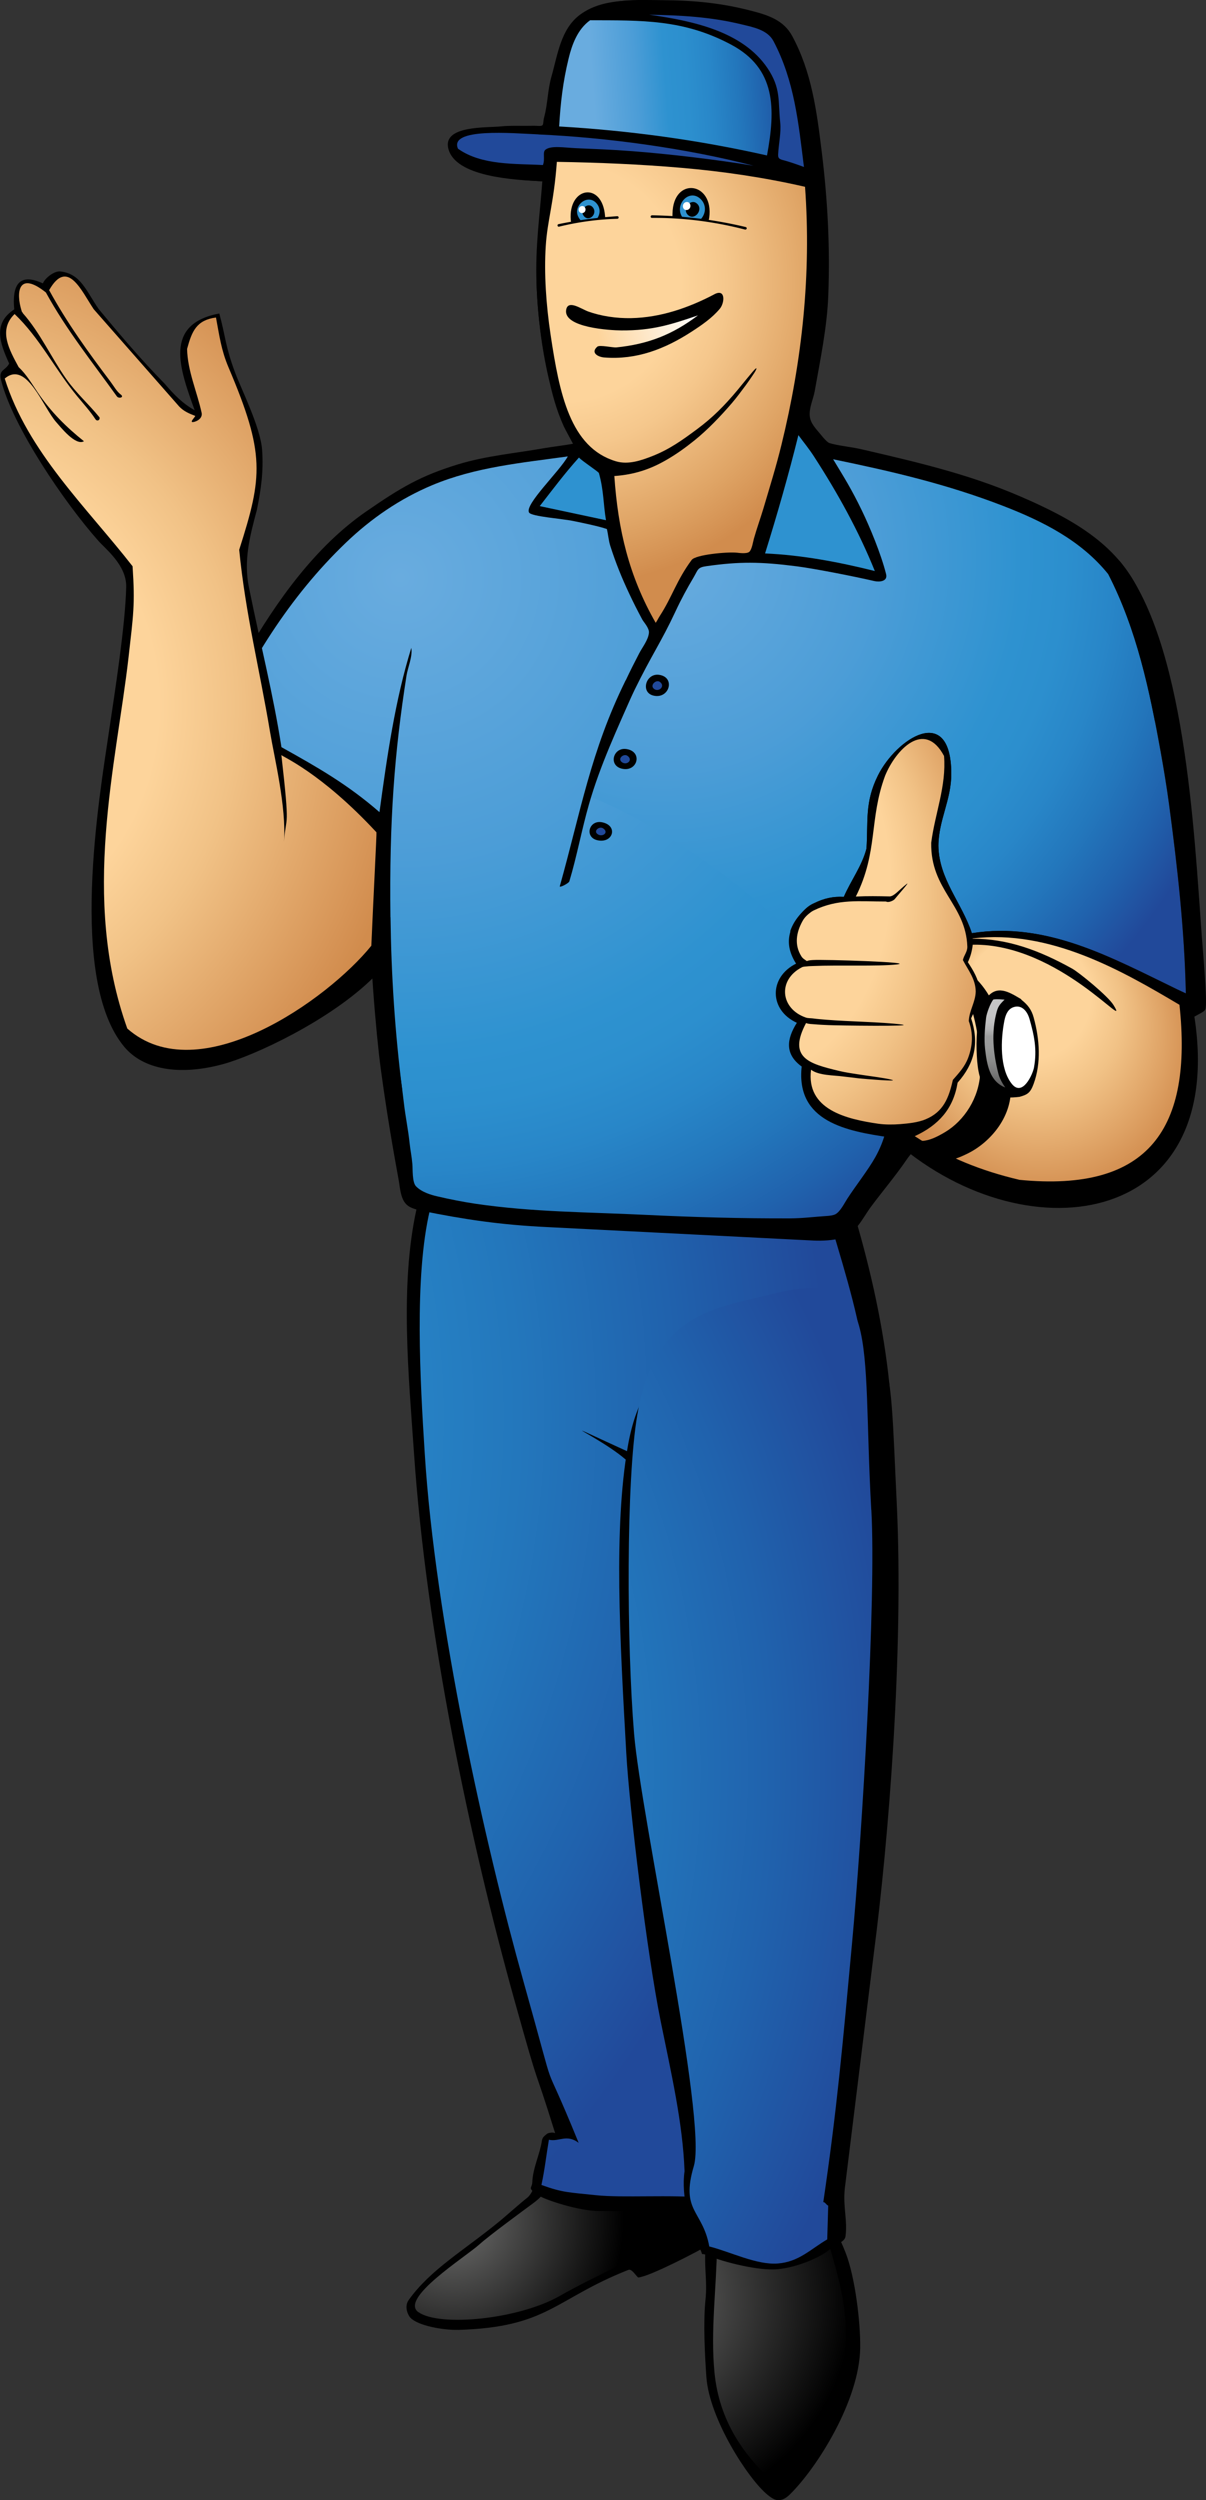 <svg xmlns="http://www.w3.org/2000/svg" width="464.162" height="961.995" viewBox="0 0 464.162 961.995"><rect x="0" y="0" width="464.162" height="961.995" fill="#333333" stroke="none"/><path d="M300.112 961.97c-1.48.14-2.56-.3-4.7-2.04-7.4-6-22.37-29.18-23.53-45.2-.58-8.03-1.27-21-.36-29.8.8-7.64-.7-12.52.12-20.87 1.3-13.1 22.9-19.47 33.9-20.64 5.52-.6 8.1-.04 11.66 2.3 2.36 1.56 2.37 3.26 2.7 5.4.95 6.36 2.97 9.06 5.54 15.63 3.7 9.45 5.76 26.86 5.63 36.6-.27 20.26-16.5 46-26.96 56.33-1.75 1.72-2.9 2.14-3.97 2.28z"/><radialGradient id="A" cx="428.818" cy="906.768" r="84.034" gradientUnits="userSpaceOnUse" gradientTransform="translate(-184.428,-22.649)"><stop offset="0" stop-color="#6f6f6e"/><stop offset="1"/></radialGradient><path d="M299.572 956.74c-13.63-11.7-22.8-25.6-24.58-43.84-1.57-16.05.77-32.44.98-48.9.13-9.82 36.76-24.4 39.54-13.16 4.27 17.24 10.7 31.75 10 49.96-.86 22.28-12.02 39.8-25.94 55.95z" fill="url(#A)"/><path d="M176.312 896.46c-5.5.16-15.48-1.52-18.44-4.74-.6-.65-2.53-4-.56-6.76 8.45-11.83 21.2-18.96 35.1-30.4 2.5-2.06 7.5-6.57 10.5-8.92 2.85-2.24 4.2-9.42 4.2-9.54.5-3.3.7-4 2.98-4.72l50.04-15.05c2.07-.1 3.95 1.08 4.47 3.4 2.48 12.6 5.95 25.2 8.27 38 .5 2.77 1.22 4.05-3.1 7.72-.33.28-19.47 10.44-24.08 10.86-.5.05-2.42-3.5-3.83-2.93-28.43 11.22-30.87 22.1-65.55 23.1z"/><radialGradient id="B" cx="358.405" cy="877.208" r="66.059" gradientUnits="userSpaceOnUse" gradientTransform="translate(-184.428,-22.649)"><stop offset="0" stop-color="#6f6f6e"/><stop offset="1"/></radialGradient><path d="M161.062 889.66c8.17 5.77 38.8 2.76 54.62-6.38 10.75-6.2 41.36-20.85 55.88-26.5-3-12.37-7.5-24.15-11-36.32l-49.3 14.85c-.1 5.48-.77 8.52-5.88 12.3-4.5 3.34-17 12.48-20.87 15.97-5.57 5-30.9 20.83-23.47 26.1z" fill="url(#B)"/><path d="M260.802 849.94c-5.63.96-25.37.8-30.16.8-8.08-.03-20.8-4.34-23.2-5.9-4.82-3.15-2.67-2.7-2.58-5.1.2-5.54 2.9-10.73 3.7-16.03.22-1.43 1-1.85 1.88-2.6.48-.4 1.1-.45 1.65-.52s.94-.06 1.5.2c.04.02-.18-1 .4 1.05-9.74-31.36-5.2-13.53-15.92-51.95-17.25-61.94-33.97-141.14-38.74-210.84-2.02-29.48-5.5-64.4.97-93.8.75-3.4-7.28-1.54 9.07-4.85 3.88-.8 71.24-5.65 83.4-6.7 17.35-1.52 72.36 1.15 76.27 14.38 6.27 21.2 11.05 43.15 13.23 64.2 2.25 21.68-8.84 17.74-15.5 28.05-8.7 13.52-27.5 11.3-36 12.85-5.07.93-1.04.1-1.05.1-14.2.9-26.67-2.08-39.24-3.92-4.1 39.57-1.27 98.68 1.34 134.84 2.92 40.45 13.86 90.08 20.73 112.33 6.86 22.25 1.3 4 1.45 5.02 1.6 12.46.63 14.57.9 23.04.1 3.35-.65 2.87-4.07 4.34-.28.12-6.44.4-10.04 1.03z"/><radialGradient id="C" cx="64.64" cy="567.77" r="438.628" gradientUnits="userSpaceOnUse" gradientTransform="translate(-184.428,-22.649)"><stop offset="0" stop-color="#69acdf"/><stop offset=".218" stop-color="#4c9dd7"/><stop offset=".369" stop-color="#2e92d0"/><stop offset=".475" stop-color="#2c8fce"/><stop offset=".597" stop-color="#2886c8"/><stop offset=".728" stop-color="#2377bc"/><stop offset=".864" stop-color="#2062ad"/><stop offset="1" stop-color="#21499a"/></radialGradient><path d="M165.472 465.54c-6.1 25.74-3.75 65.9-2 93.67 4.06 64.66 23.15 150.3 38.02 203.25 14.87 52.95 5 22.26 21.22 62.05-4.68-3.54-7.5-.3-11.45-1.2-1 5.9-1.62 11.62-2.88 17.4 8.27 3 10.54 2.82 20.96 3.94 10.4 1.1 29.04-.3 41.8 1-5.1-21.06 6.28 3.07-2.13-25.95-8.42-29.02-17.4-71.84-21.3-115.16-3.4-37.66-3.24-94.3-2.75-137.1.1-8.8-49.46-29.92 3.7-5.7 12.4 5.65 60.76 16.87 75.18-4.86s10.02-39.28-4.63-87.7c-3.75-12.42-131.18-13.6-153.72-3.65z" fill="url(#C)"/><path d="M299.292 873.13c-7.2.67-20.46-2.62-26.83-5.26-3.7-1.53-1.23.96-3.26-3-3.7-7.2-7.13-20.15-5.73-29.42-.7-18.78-5.15-37.8-9.18-57.7-5.3-26.2-12.07-82.2-13.25-103.2-2.5-44.5-4.84-86.43.54-117.77 6.24-36.3 27.7-38.14 51.44-48.86 1.78-.8 4.74.01 6.87.24 3.66.4 6.37-2.76 10.2-1.94 34.74 7.46 32 9.67 35.02 71.65 2.82 57.72-3.25 131.3-8.73 173.16l-11.26 91.23c-.7 7.1 1.14 12.14.28 18.3-.34 2.14-3.66 2.9-5.7 4.67-4 3.53-13.2 7.23-20.42 7.9z"/><radialGradient id="D" cx="135.574" cy="703.441" r="400.22" gradientUnits="userSpaceOnUse" gradientTransform="translate(-184.428,-22.649)"><stop offset="0" stop-color="#69acdf"/><stop offset=".218" stop-color="#4c9dd7"/><stop offset=".369" stop-color="#2e92d0"/><stop offset=".475" stop-color="#2c8fce"/><stop offset=".597" stop-color="#2886c8"/><stop offset=".728" stop-color="#2377bc"/><stop offset=".864" stop-color="#2062ad"/><stop offset="1" stop-color="#21499a"/></radialGradient><path d="M335.362 580.99c1.9 34.15-3.5 124.34-7.44 166.8-3.7 40.02-5.82 64.02-11.06 99.57.6-.24 1.2 1.1 1.9 1.3l-.38 13c-6.35 3.7-10.86 8.63-19 9.27s-18.22-4.48-26.4-6.56c-2.54-14-11.16-13.4-5.94-30.93s-20.35-134.4-23-166.36c-2.82-33.97-3.14-97.5 1.26-122.77 6.88-39.5 29.92-40.84 51.9-46.4 42.12-10.65 34.36 15.76 38.13 83.07z" fill="url(#D)"/><path d="M68.522 319.21c1.5-4.37 3.87-12.63 5.25-17.28 2-6.7 3.82-13.34 6.35-19.15 4.37-10.02 9-19.4 14.35-28.58 12.22-21 27.4-40.37 46.9-53.72 13.46-9.22 23.2-14.45 37.85-18.94 11-3.38 22.38-3.5 34.1-5.54 2.15-.37 7.1.3 8.8-2.22-.97-2.07-3.3-6.05-4.04-7.85-2.64-6.53-4.98-12.78-6.47-19.1-2.87-12.2-4.6-24.3-5.07-36.5-.53-13.9 1.67-26.85 2.7-40.53-10.8-.5-32.93-2.53-35.54-12.4-2.35-8.87 15.02-7.83 20.6-8.48 3.33-.4 9.06-.14 11.8-.26 4-.17 3.9-.05 4.82-3.37 1.42-5.23 1.3-10.4 2.86-15.87 2.36-8.27 3.57-18.35 11.04-23.88 8.74-6.47 20.44-5.53 30.3-5.47 12.32.07 23.03 1.17 34.5 4.2 6.3 1.65 12.03 3.6 15.26 9.56 7.5 13.84 9.44 28.78 11.35 44.28 2.3 18.55 3.27 36.84 2.55 55.65-.47 12.22-3.07 24.57-5.22 36.76-.52 2.93-2.17 6.36-1.92 9.42s2.54 5.16 4.3 7.34c2.2 2.7 3.3 3.85 6.9 4.7s7.48 1.18 11.45 2.1c22.33 5.18 44.77 10.37 65.84 20.27 18.66 8.76 34.67 19.72 41.07 40.36 6.52 21 3.23 44 1.07 65.2-2.3 22.7-9.6 45.47-16.83 65.78-4.53 12.7-5.28 17.4-17.73 20.9-2.44.7-4.04-2.15-7-1.04-2.32.87-4.26 3.58-5.9 6.06l-10.8 15.9c-7 9.84-15.46 19.87-24.1 27.88-4.18 3.88-8.06 6.53-10.93 10.74-4.26 6.25-9.32 12.23-13.52 17.86-3.76 5.03-5.8 10.5-11.68 12.34-3.13 1-7.6 1.14-10.64 1l-102.77-5.2c-17.8-.86-31.5-2.9-48.06-6.25-6-1.2-5.98-2.86-7.3-8.5-1.1-4.72-1.35-9.8-2.27-15.3s-.66-8.73-1.9-15.53c-1.37-7.47 1.15-5.75-2.45-18.52-2.77-9.85-2.8-44.06-4.94-56.13-2.77-15.7-70.26-6.56-73.36-25.05-3.44-2.22-3.08-3.32-1.57-7.7z"/><path d="M68.502 316.77c1.58-4.4 3.87-12.53 5.27-17.17 2-6.66 3.84-13.2 6.35-18.98 4.34-10 8.94-19.18 14.25-28.4 12.13-21.1 27.08-41.93 46.47-55.35 13.4-9.27 21.06-13.8 35.45-18.2 10.82-3.3 21.85-4.23 33.5-6.28 2.13-.38 8.24-1.15 10.78-1.65-.85-1.76-2.8-4.98-3.57-6.66-3-6.66-4.36-12.23-5.82-18.5-2.8-12.07-4.3-24.78-4.7-36.88-.47-14.17 1.24-25.38 2.25-38.95-10.7-.5-33.7-1.64-36.22-12.73-2.02-8.85 14.94-7.8 20.46-8.4 3.3-.37 8.98-.12 11.7-.22 1.95-.07 3.42.25 4-.13.6-.4.3-1.5.77-3.2 1.4-5.18 1.28-10.3 2.83-15.72 2.34-8.2 3.54-18.2 10.95-23.68 8.67-6.42 20.28-5.5 30.07-5.46 12.23.07 22.84 1.17 34.23 4.16 6.24 1.64 11.94 3.6 15.14 9.5 7.43 13.72 9.36 28.55 11.26 43.92 2.27 18.4 3.23 36.52 2.57 55.17-.43 12.12-2.94 24.37-5.1 36.47-.52 2.9-2.15 6.32-1.94 9.38.2 3.07 2.45 5.13 4.2 7.3 2.17 2.7 3.23 3.83 6.78 4.7 3.56.87 7.4 1.18 11.33 2.1 22.17 5.14 44.46 10.28 65.36 20.12 18.52 8.7 34.3 19.56 40.73 40.02 6.53 20.82 3.15 43.62 1.02 64.65-2.28 22.52-9.5 45.1-16.87 65.2-4.6 12.57-5.4 17.2-17.78 20.64-2.43.68-4-2.13-6.93-1.04-2.3.85-4.2 3.55-5.84 6l-10.62 15.8c-6.78 9.8-15.08 19.8-23.57 27.72-4.12 3.84-8 6.4-10.68 10.7-4 6.36-8.44 12.1-12.77 17.82-3.87 5.1-6.06 10.5-12.34 12.2-3.34.9-6.1-.6-9.34-.65l-102.5-3c-17.67-.75-31.67-2.02-48.15-3.66-6.2-.62-7.04-4.22-7.88-10.42-.27-2-3.82-19.77-7.04-43.64-1.83-13.55-4.77-48.06-4.08-64.1.4-9.5-73.46 21.66-75.26 12.03-2.35-12.5 2.88-22.6 2.52-34.7-2.82-2.58-2.86-3.44-1.28-7.84z"/><path d="M222.372 391.48c-.07-.07-.14-.16-.2-.24.07.07.14.16.2.24z"/><path d="M207.732 194.74l25.5 5.43c-1.05-6.24-.83-11.4-2.72-18.13-.16-.56-6.68-4.77-7.68-6-5.38 5.96-10.17 12.36-15.1 18.7z" fill="#2e92d0"/><radialGradient id="E" cx="440.323" cy="237.209" r="232.789" gradientUnits="userSpaceOnUse" gradientTransform="translate(-184.428,-22.649)"><stop offset="0" stop-color="#69acdf"/><stop offset=".349" stop-color="#4c9dd7"/><stop offset=".592" stop-color="#2e92d0"/><stop offset=".661" stop-color="#2c8fce"/><stop offset=".74" stop-color="#2886c8"/><stop offset=".824" stop-color="#2377bc"/><stop offset=".912" stop-color="#2062ad"/><stop offset="1" stop-color="#21499a"/></radialGradient><path d="M309.292 350.44c1.17-1.17 2.54-2.32 4.1-2.93 3.68-1.82 7.26-2.63 11.37-2.4 2.75-6.34 7-11.9 8.73-18.6.7-10.54-.75-17.77 4.42-28.14 7.05-14.15 28.07-28 28.22-.8.06 10.2-4.88 17.85-4.96 27.83.16 12.9 8.96 21.82 12.88 33.68 28.7-4.6 53.9 9.47 78.88 21.55l3.26 1.53c.07.03.13.06.2.1-.5-24.28-3.24-48.55-6.44-72.58-.86-6.47-2.16-14.32-3.23-20.24-4.3-23.83-9.15-47.04-20.2-68.53-10.46-13-25.35-20.4-40.3-26.2-21.85-8.45-42.93-13.34-65.57-18 4.36 7.22 7.03 11.4 11.06 19.73 3 6.2 7.4 16.72 9.33 24.48.7 2.8-2.54 3.1-4.5 2.66-8.22-1.9-23.27-4.83-29.82-5.67-14.17-1.83-22.24-1.84-34.75-.08-3.6.5-3.25 1.33-5.08 4.43-2.43 4.1-4.65 8.14-6.93 13.04-5.6 11.97-9.07 16.54-15.82 30.34-3.88 7.93-17.46 35.2-17.46 40.97 0 6.54 35.47 24.75 42.94 27.36 8.67 3.03 25.63 21.37 33.63 28.32.57-4.86 2.58-8.43 6.02-11.85z" fill="url(#E)"/><path d="M313.412 175.82c-2.17-3.35-3.9-5.35-6.13-8.4-3.8 15.35-8.13 30.46-12.83 45.53 14.37.65 28.32 3.3 42.25 6.77-6.2-15.4-14.38-30.13-23.3-43.9z" fill="#2e92d0"/><path d="M406.712 378c-3.08-2-4.88-2.74-7.58.12 2.64.46 5.3 1.87 7.58-.12z" fill="#21499a"/><radialGradient id="F" cx="338.436" cy="244.944" r="340.437" gradientUnits="userSpaceOnUse" gradientTransform="translate(-184.428,-22.649)"><stop offset="0" stop-color="#69acdf"/><stop offset=".317" stop-color="#4c9dd7"/><stop offset=".539" stop-color="#2e92d0"/><stop offset=".599" stop-color="#2c8fce"/><stop offset=".67" stop-color="#2886c8"/><stop offset=".745" stop-color="#2377bc"/><stop offset=".823" stop-color="#2062ad"/><stop offset=".901" stop-color="#21499a"/></radialGradient><path d="M225.162 305.89c5-14.58 9.14-30.05 15.64-44.04 1.7-3.64 3.3-6.77 5.2-10.44 1.2-2.34 3.53-5.17 3.76-7.96.15-1.82-2.04-4.08-2.58-5.1-1.9-3.54-3.4-6.52-4.93-9.77-2.93-6.2-5.3-12.05-7.37-18.55-.64-2-.8-4.36-1.3-6.47-3.23-1.13-9.92-2.47-12.7-3.05-4.64-.98-16.3-1.73-17.26-3.3-1.84-3.03 11.87-16 14.92-21.6-17.63 2.47-35.48 4.05-52.27 11.1-12.26 5.15-23.33 12.7-33.1 22.06-21.76 20.82-37.8 46.74-49.83 74.26 19.04 7.48 38.78 14.4 56.66 26.23 3.5 2.32 3.8 6.94 8.76 5.24.55-.2-.1 1.1.8.96-11.44 43.28.75 64.14 5.9 109.1.63 5.38 1.62 9.95 2.2 15.4.28 2.62.8 4.95 1.05 7.96.17 1.97-.1 6.94 1.37 8.5 2.17 2.3 5.86 3.35 8.02 3.86 4.92 1.17 10.57 2.25 14.68 2.86 22.17 3.28 43.5 3.22 65.5 4.3 18.67.9 37.18 1.42 55.83 1.36 4.9-.02 9.34-.62 14.35-.94.66-.04 2.26-.2 3.1-.67 1.9-1.04 3.54-4.43 4.52-5.92 3.35-5.16 8.05-11.1 10.78-15.97 29.28-52-70.63-124.95-111.72-139.43z" fill="url(#F)"/><path d="M253.722 259.66c6.33.94 3.9 9.4-2.17 8-5.17-1.17-3-8.77 2.17-8z"/><path d="M251.592 264.96c1.84 1.66 4.73-.97 2.32-2.62-1.4-.96-3.82 1.26-2.32 2.62z" fill="#21499a"/><path d="M241.232 288.23c6.32 1.1 4.06 9.06-2.02 7.5-5.18-1.33-3.13-8.4 2.02-7.5z"/><path d="M239.172 293.12c1.82 1.68 4.73-.6 2.33-2.3-1.42-1-3.8.94-2.33 2.3z" fill="#21499a"/><path d="M231.732 316.39c6.26 1.25 4.26 8.22-1.76 6.92-5.13-1.1-3.34-7.94 1.76-6.92z"/><path d="M229.872 320.86c1.83 1.5 4.7-.48 2.27-2.12-1.42-.97-3.77.88-2.27 2.12z" fill="#21499a"/><path d="M274.532 113.52c4.44-2.07 4.04 3.15 2.1 5.43-3 3.54-6.68 6.27-10.72 8.75-10.68 6.57-21.17 10.3-33.84 9.83-2.42-.1-5.32-1.7-2.44-4.1.92-.77 5.75.42 7.06.27 12.24-1.47 21.6-5.33 31.66-12.2-10.48 3.28-18.28 5.5-30.04 5.72-3.97.07-21.34-.2-20.53-7.72.46-4.3 5.5-.35 8.32.53 4.92 1.54 10.77 2.65 16.55 2.42 11.15-.43 21.84-4.25 31.87-8.92z"/><path d="M207.282 51.71c-10.28-.46-34.5-2.6-31.02 5.5 9.12 6.54 22.27 5.7 32.7 6.3.94-2.5-.27-4.95 1-5.93 2.12-1.65 7.2-.78 11.6-.57 7.56.36 13.3.5 21.9 1.17 14.34 1.1 31.93 3.2 46.56 5.58-26.26-6.8-56.83-10.87-82.73-12.03z" fill="#21499a"/><linearGradient id="G" gradientUnits="userSpaceOnUse" x1="228.334" y1="36.174" x2="304.475" y2="30.646"><stop offset="0" stop-color="#69acdf"/><stop offset=".218" stop-color="#4c9dd7"/><stop offset=".369" stop-color="#2e92d0"/><stop offset=".475" stop-color="#2c8fce"/><stop offset=".597" stop-color="#2886c8"/><stop offset=".728" stop-color="#2377bc"/><stop offset=".864" stop-color="#2062ad"/><stop offset="1" stop-color="#21499a"/></linearGradient><path d="M227.142 7.78c-4.88 3.46-7.04 9.5-8.3 14.74-2.22 9.16-3.1 17-3.64 26.14 26.98 1.57 53.7 5.22 80 11.16 3.36-18.1 3.43-33.42-13.72-42.6-18.47-9.9-34.7-9.35-54.32-9.43z" fill="url(#G)"/><path d="M297.702 15.83c-2.3-4.38-7.97-5.4-12.28-6.45-11.9-2.9-23.56-3.52-35.56-3.72 16.72 2.36 35.94 6.37 45.52 20.55 5.26 7.8 4.03 12.7 4.9 20.88.43 4-.63 8.3-.8 12.44-.07 1.73.9 1.8 2.94 2.36 1.62.45 5.1 1.64 7 2.37-2.1-16.87-3.65-33.14-11.72-48.43z" fill="#21499a"/><radialGradient id="H" cx="481.72" cy="143.343" r="104.679" gradientTransform="matrix(-0.999,-0.039,-0.039,0.999,709.811,0.838)" gradientUnits="userSpaceOnUse"><stop offset=".445" stop-color="#fdd49b"/><stop offset=".608" stop-color="#f1c286"/><stop offset=".937" stop-color="#d59254"/><stop offset=".982" stop-color="#d18c4d"/></radialGradient><path d="M287.122 148.09l2.53-3.63-2.53 3.63z" fill="url(#H)"/><radialGradient id="I" cx="400.473" cy="131.294" r="117.254" gradientUnits="userSpaceOnUse" gradientTransform="translate(-184.428,-22.649)"><stop offset=".392" stop-color="#fdd49b"/><stop offset=".543" stop-color="#f5c78c"/><stop offset=".827" stop-color="#dfa465"/><stop offset="1" stop-color="#d18c4d"/></radialGradient><path d="M309.852 71.88c-15.66-3.6-31.53-5.92-47.5-7.3s-31.72-2.03-47.7-2.3c-.1 0-.2.03-.33-.02-1.18 16.13-3.63 22.23-4.28 32.46-.67 10.48.12 22.46 1.88 34.16 3.38 22.52 7.5 43.36 25.15 48.62 4.78 1.42 9.82-.38 13.9-1.97 6.63-2.6 11.52-6.1 17.34-10.42 5.83-4.33 10.42-8.87 15.63-15.13 1.12-1.34 6.2-7.67 6.8-8.08.76-.57.3.3-.08 1-.1.17-.53.9-1.1 1.7-.55.8-1.53 2.28-2.5 3.58-1.55 2.08-3.47 4.7-5.37 6.92-4.3 5-9.26 10.2-14.38 14.33-3.62 2.92-7.14 5.43-11.02 7.65-6.3 3.62-12.32 5.5-19.52 6.06-.1.01-.22 0-.33.01 1.42 20.64 5.58 38.46 15.92 56.5.67-.96.96-1.7 1.6-2.68 4.73-7.3 6.48-13.76 12.25-21.53 1.48-2 13.53-3.17 17.48-2.77.6.06 3.7.53 4.7-.35s1.45-3.92 1.75-5c1.2-4.23 2.5-7.74 3.7-11.75 2.45-8.3 4.8-15.76 6.9-24.33 8-32.6 11.54-65.74 9.1-99.36z" fill="url(#I)"/><path d="M462.522 359.95c-2.93-39.77-6.34-113.9-31.68-144.16-.38-.46-.01 1.56-.6 1.84-.36.17-1.6.84-1.94 1.03-.62.36-2.1 1.4-1.78 2 11 21.6 15.96 44.84 20.24 68.76 1.06 5.92 2.37 13.77 3.22 20.24 3.2 24.04 5.93 48.3 6.43 72.58-.07-.03-.13-.06-.2-.1l-3.26-1.53c-25-12.1-50.18-26.15-78.9-21.55-3.92-11.86-12.72-20.78-12.88-33.68.08-9.97 5.02-17.62 4.96-27.83-.15-27.2-21.17-13.34-28.22.8-5.17 10.37-3.74 17.6-4.42 28.14-1.72 6.68-5.98 12.24-8.73 18.6-4.1-.24-7.7.58-11.37 2.4-1.6.7-2.9 1.66-4.12 2.96-5.92 6.3-7.7 12.73-2.88 20.33-10.5 5.24-10.43 17.87.3 22.77-4.02 6.36-4.64 12.1 1.86 16.83-2.3 21.2 17.2 24.9 34.24 27.3 50.36 45.77 129.57 35.7 116.9-46.5 1.8-1.07 3.8-1.83 4.22-2.82.9-2.08-.93-22.16-1.4-28.43z"/><radialGradient id="J" cx="587.891" cy="430.198" r="65.921" fx="575.853" fy="392.421" gradientUnits="userSpaceOnUse" gradientTransform="translate(-184.428,-22.649)"><stop offset=".364" stop-color="#fdd49b"/><stop offset=".521" stop-color="#f1c286"/><stop offset=".84" stop-color="#d59254"/><stop offset=".884" stop-color="#d18c4d"/></radialGradient><path d="M392.262 453.94c-14.5-3.4-27.68-8.67-40.2-16.77 9.16-4.24 14.86-10.48 16.5-20.6 6.6-7.42 8.35-15.3 5.2-24.74 1.67-3.85 3.8-7 3.27-11.4-.44-3.7-2.47-7.1-4.53-10.2 1.04-2.18 1.62-4.4 1.88-6.74 33.34-.55 61.3 34.74 54.13 23.15-2.1-3.38-13.1-12.4-15.88-13.95-12.75-7.08-24.78-11.5-38.33-11.5.1.01 0-.1.03-.13 29.88-3.5 57.47 12.43 79.62 25.56 5.06 47.23-11.36 72.3-61.7 67.34z" fill="url(#J)"/><g transform="translate(-184.428 -22.649)"><path d="M554.03 394.43c15.58 9.57 17.83 28.53 19.36 45.5 1.08 12-7.65 22.06-16.17 26.38s-8.8 2.04-16.33 3c-3.32-4.02-5.6-4.02-8.66-8.3 6.57.9 8.7 1.58 15.98-2.78 7.27-4.36 13.14-13.1 13.5-23.1.38-10.14-2.37-25.23-6.57-31.72-4.02-6.2-3.75-5.26-6.95-8.82 1.5 1.68 4.14-1.22 5.83-.18z"/><path d="M582.26 439.67c2.93-8.04 2.32-17.06 0-25.53-.8-2.96-2.28-4.86-4.55-6.67-.18-.14-.25-.35-.42-.46-4.43-2.6-9.38-5.87-13.46.1-3.1 4.53-3.7 13.4-3.53 19.53.36 12.34 2.45 19.82 16.54 18.04 3-.84 4.13-1.47 5.42-5z"/><path d="M580.63 414.6c1.83 6.42 3.02 11.86 1.75 18.84-.46 2.5-4.4 11.45-8.56 6.22-4.68-5.88-4.3-17-2.8-24.42.5-2.44 1.48-4.55 3.8-5.16 3.04-.8 5.03 1.85 5.8 4.52z" fill="#fff"/><linearGradient id="K" gradientUnits="userSpaceOnUse" x1="568.182" y1="407.018" x2="567.043" y2="441.43"><stop offset="0" stop-color="#c5c6c6"/><stop offset=".183" stop-color="#c4c4c5"/><stop offset=".271" stop-color="#bebebf"/><stop offset=".339" stop-color="#b4b4b5"/><stop offset=".397" stop-color="#a4a5a5"/><stop offset=".42" stop-color="#9c9d9d"/><stop offset=".542" stop-color="#989999"/><stop offset=".683" stop-color="#8c8d8c"/><stop offset=".834" stop-color="#777"/><stop offset=".991" stop-color="#595858"/><stop offset="1" stop-color="#575656"/></linearGradient><path d="M563.55 426.12c-.4-3.5-.1-7.76.4-11.86.2-1.67 1.55-5.43 2.76-7.02 1.5-.26 2.9-.04 4.35.04-1.47 1.52-2.38 2.26-3 4.56-2.15 7.87-1.42 15.96.63 23.95.5 1.95 1.5 3.62 2.63 5.3-6.04-2.35-7.06-8.8-7.78-14.97z" fill="url(#K)"/><radialGradient id="L" cx="503.283" cy="380.358" r="83.038" fx="429.115" fy="346.373" gradientTransform="matrix(1,0,0,1.421,0,-160.159)" gradientUnits="userSpaceOnUse"><stop offset=".622" stop-color="#fdd49b"/><stop offset=".72" stop-color="#f1c286"/><stop offset=".919" stop-color="#d59254"/><stop offset=".946" stop-color="#d18c4d"/></radialGradient><path d="M522.56 455.05c-12.5-1.8-27.92-5.5-25.98-20.8 2.98 2.27 8.8 2.1 12.38 2.6l6.4.76c2 .18 15.77 1.36 12.12.46-2.92-.72-9.17-1.47-13.27-2.12-1.77-.28-4.48-.67-6.8-1.23-11.7-2.8-19.83-5.05-12.75-18.44 1 .44 2.3.38 3.43.5.9.1 4.73.3 5.13.3 2.75.16 34.9.6 28.07-.25-7.48-.94-20-1.1-28.7-1.8-1.44-.12-3.78-.3-5.38-.53-.76-.1-1.77-.03-2.63-.32-9.85-3.4-10.93-14.53-1.5-19.36.6-.3 1.3-.24 1.93-.33.62-.1 2.02-.12 2.6-.15 9.08-.42 24.76.2 32-.6 7.63-.86-28.32-1.97-32.24-1.7-.48.03-1.95.1-2.37.43-.84-.6-1.6-.97-2.16-1.88-2.75-4.42-1.97-9.12.45-13.52.8-1.46 1.9-2.45 3.15-3.4.37-.28.77-.52 1.1-.68 9.47-4.63 17.7-3.44 27.92-3.46.95.57 2.9-.4 3.3-.9 1.4-1.74 6.15-7.06 4.6-5.83-3.2 2.53-4.7 4.6-6.44 4.77-4.44-.1-8.7-.18-13.1.05 8.64-17.26 5.04-29.6 11.25-46.46 4.08-10 15.15-21.8 22.7-7.63.94 11.56-3.47 22.03-4.94 33.38-.3 18.25 13.33 23.68 13.9 39.94.07 2.07-1.33 3.34-1.7 5.22 2.13 4.03 4.86 7.3 4.93 12.06-.06 4.03-2.52 7.38-2.67 11.4 1.75 4.82 1.53 9.37-.23 14.1-1.3 3.5-3.53 5.83-5.9 8.54-1.53 6.84-3.57 12.3-10.53 15.18-2.9 1.2-6.52 1.58-9.8 1.84-2.5.2-5.78.22-8.23-.14z" fill="url(#L)"/></g><path d="M150.272 352.91c-.47-37.5 1.55-63.35 6.2-93.06.44-2.78 2.4-7.38 1.83-10.56-6.2 20-9.3 41.53-12.25 63.2-12.18-10.6-23.65-17.16-37.73-25-3.16-20.35-7.88-38.67-12.5-61.42-2.13-10.44.32-19.68 3.04-29.87 1.6-7.83 2.6-14.77 2.02-23.05-.6-8.63-7.92-23.2-10.3-29.53-3.9-10.37-3.7-13.9-6.18-23-21.68 4.1-15.16 21.45-9.48 37.23-4.67-2.58-8.07-6.15-11.5-10.16-9-9.17-17.28-18.9-25.45-28.8-4.9-7.08-6.9-13.6-14.8-14.45-2.23-.24-5.83 2.48-6.66 4.6-9.4-4.32-11.9.96-11.03 10-8.4 5.5-5.47 13.07-1.95 20.84-1.43 2.76-4.12 2.3-3.15 6.27 4.35 17.72 24.4 47.28 37.56 62.04 2.82 3.17 10.82 9.38 10.63 17.66-.34 14.9-4.4 40.6-6.58 55.3-3.77 25.5-15.8 95.68 5.82 121.62 7.35 8.82 21.2 11.18 37.73 6.76 12.34-3.3 41.8-17.03 58.42-33.65-.56.56 1.8 31.77 5.2 48.3.36 1.74 5.87-2.96 5.7-4.4-2.88-22.63-4.28-44.6-4.56-66.84z"/><radialGradient id="M" cx="142.008" cy="291.583" r="207.112" gradientTransform="matrix(0.941,0,0,0.978,-163.969,-13.934)" gradientUnits="userSpaceOnUse"><stop offset=".468" stop-color="#fdd49b"/><stop offset=".624" stop-color="#f1c286"/><stop offset=".939" stop-color="#d59254"/><stop offset=".982" stop-color="#d18c4d"/></radialGradient><path d="M48.982 395.73c-18-50.4-4.16-101.8.5-142.9 1.83-16.2 2.54-20.2 1.54-34.95-17.7-22.7-40.37-44-49.2-72.23 8.5-7.16 14.7 11.12 19.92 16.9 1.54 1.7 7.33 9.13 10.57 7.23-6.84-5.45-12.8-11.4-17.78-18.75-2.28-3.37-4.35-6.94-7.36-9.78-3.6-6.66-7.94-14.27-1.55-20.42 9.67 9.18 15.68 21.48 24.15 31.7 2.4 2.9 4.9 5.66 6.96 8.77.68 1.02 1.86.3 1.57-.7-4.17-5.14-8.97-9.32-12.82-14.8-5.75-8.17-10.02-17.78-16.72-25.32.05-.18-.43-.53-.4-.7-2.4-7.6-1.17-15.6 9.3-7.25 7.83 14.3 17.9 26.86 27.32 39.98.72 1 3 .4 1.47-.73s-2.62-3.18-3.87-4.84c-8.6-11.4-16.8-22.7-23.67-35.3 7.07-12.4 12.37.2 17.16 7.34l32.88 37.42c1.72 1.84 3.9 2.76 6.2 3.63-.04.45-2.36 2.56-.82 2.37 1.54-.2 3.7-1.5 3.27-3.56-1.8-8.25-5.4-16.04-5.6-24.58 1.85-6.8 3.58-11.06 11.12-12.1 1.3 6.88 1.98 12.45 4.8 19.13 14.2 33.4 13.16 42 4.14 70.25 2.44 24.8 7.85 45.9 11.88 70.13 1.62 9.75 6.34 28.88 5.35 42.23.82-10.97 2.4-3.38-1-33.4.06.53 15.06 6.52 36.6 29.75.14.15-1.27 26.9-1.97 43.64-16.82 20.82-66.53 56.14-93.95 31.85z" fill="url(#M)"/><path d="M240.782 261.83c-13.38 26.98-17.37 50.85-25.33 79.17-.2.73 3.45-1.13 3.67-1.87 2.93-9.75 4.75-19.85 7.54-29.6 4.36-15.23 11-29.3 17.34-43.74.28-.63.7-5.34.05-5.47l-3.27 1.52z"/><g transform="translate(-184.428 -22.649)"><linearGradient id="N" gradientUnits="userSpaceOnUse" x1="453.562" y1="142.731" x2="414.726" y2="152.503"><stop offset="0" stop-color="#fff"/><stop offset=".859" stop-color="#fff" stop-opacity=".14"/><stop offset="1" stop-color="#fff" stop-opacity="0"/></linearGradient><path d="M456.46 140.77c-5 1.2-9.4 3.7-14.55 4.67-5.14.95-11.65 1.66-16.76 1.9-5.12.23-9.33-1.25-14.26-1.36a339.13 339.13 0 0 1 3.41 10.21c4.5-.33 8.77 1.08 13.33.33s9.46-1.95 14.03-3.66 9-5.62 13.53-7.7l1.27-4.38z" fill="url(#N)"/><path d="M459.36 135.88c4.4-2.32 4.02 3.3 2.1 5.58-2.97 3.55-6.84 6.2-10.77 8.76-10.42 6.76-21.28 10.96-33.75 9.97-2.38-.2-5.32-1.82-2.6-4.16.87-.75 6 .43 7.3.3 12.3-1.27 21.6-4.92 31.43-12.34-10.3 3.52-17.53 5.87-29.5 5.8-4.04-.02-22.48-1.03-21.23-7.97.72-3.97 5.74-.3 8.5.7 4.82 1.72 10.72 2.67 16.57 2.54 11.22-.24 21.96-3.92 31.93-9.16zm-55.08-27.36c.04-.01.06-.03.1-.03.06 0 .12-.01.18-.02 2.73-.62 5.6-1 8.44-1.23l4.4-.56-.1-.9c-1.05-13.42-14.2-11.27-13.2 1.52-.01 0 .07.58.18 1.22zm52.8-.65l.3-1.37c1.94-13.98-13.9-16.04-14.12-1.65-.01 0-.02.72-.02 1.4 4.3.27 9.64.6 13.85 1.62z"/><path d="M451.16 106.9c.92 0 1.97.15 2.86.23 2.38-2.44 2.3-6.12-.33-8.24-4.44-3.57-10.1 3-6.36 7.74 1.24.01 2.6.27 3.83.27zm-43.08.73c1.55-.24 3.12-.3 4.68-.45l1.23-.1c1.36-1.62 1.86-4.2-.06-6.3-3.4-3.7-9.1 1.04-6.93 5.27.32.65.68 1.16 1.08 1.56z" fill="#2e92d0"/><path d="M412.52 102.35c-1.75-2-4.8.7-3.74 2.84 1.8 3.54 6.05-.17 3.74-2.84zm39.96-1.52c-2.38-1.82-5.62 2.25-3.3 4.5 2.55 2.5 6.32-2.2 3.3-4.5z"/><path d="M447.27 102.2c.1.85.8 1.4 1.63 1.24s1.36-.95 1.25-1.8-.8-1.4-1.64-1.24c-.82.17-1.34.95-1.24 1.8zm-40.1 1.32a1.25 1.25 0 0 0 1.5 1.1c.74-.13 1.2-.8 1.1-1.57s-.75-1.23-1.5-1.1c-.73.14-1.2.82-1.1 1.57z" fill="#fff"/><path d="M399.5 109.88a.5.5 0 0 1-.1-.99 165.69 165.69 0 0 1 22.6-3.05.5.5 0 0 1 .53.46c.02.27-.2.52-.46.53-7.54.2-15.1 1.23-22.45 3.03-.05.02-.08.02-.1.02zm71.83 1.12c-.04 0-.08 0-.12-.01-11.7-3.03-23.77-4.6-35.88-4.5a.5.5 0 0 1-.49-.5c0-.27.26-.47.5-.5a165.72 165.72 0 0 1 36.1 4.52c.27.06.43.33.37.6-.05.22-.26.37-.48.37z"/></g></svg>
